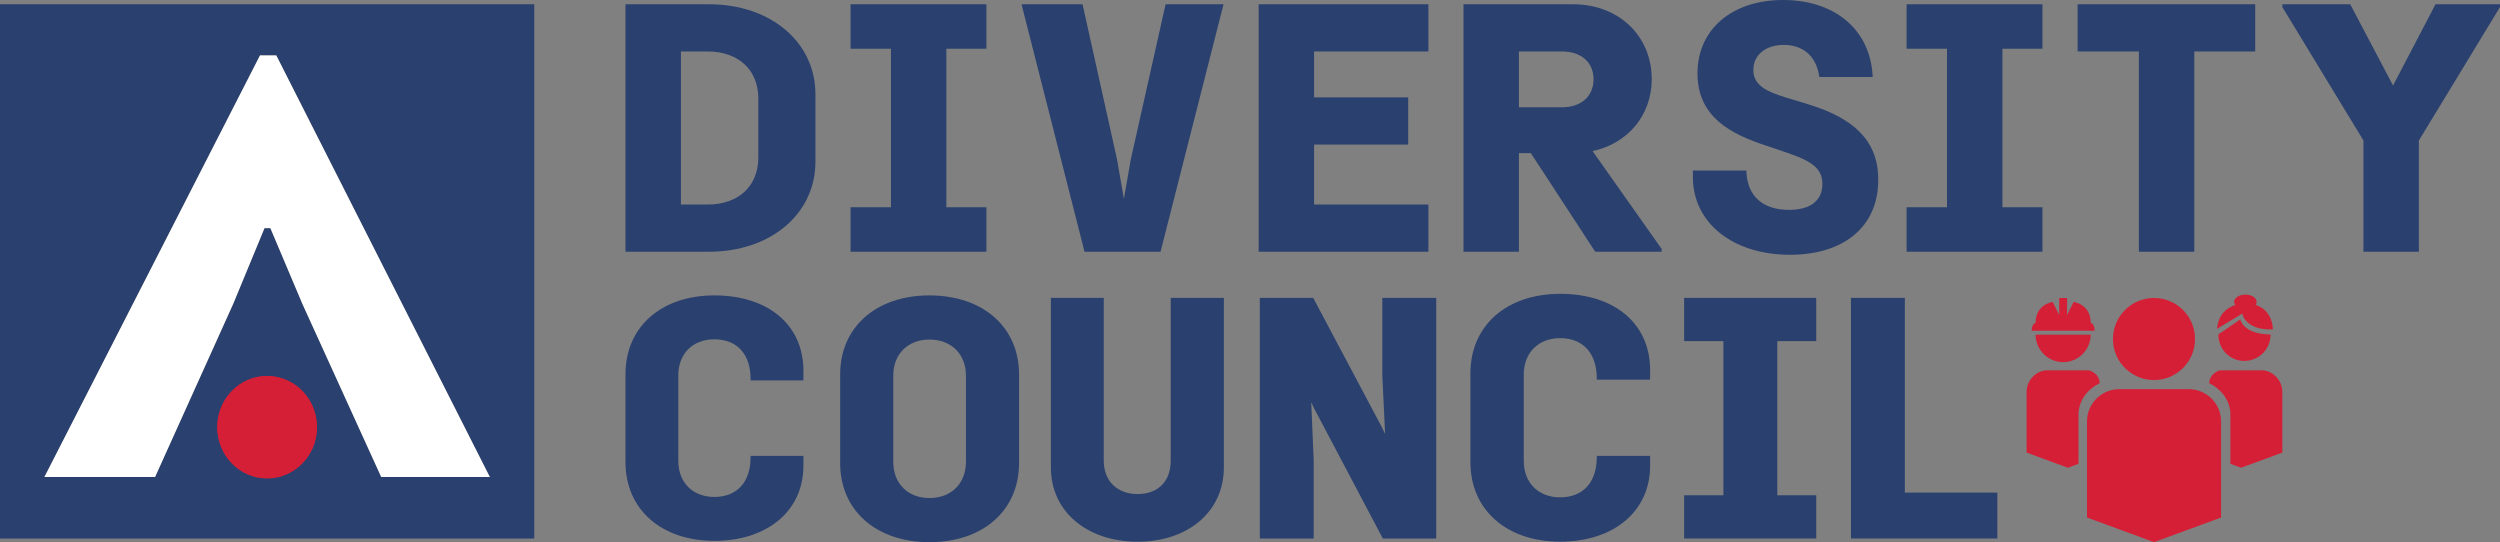 <svg version="1.1" preserveAspectRatio="xMinYMin" xmlns="http://www.w3.org/2000/svg" xmlns:xlink="http://www.w3.org/1999/xlink" x="0px" y="0px"
	 viewBox="0 0 938.3 203.48" xml:space="preserve">
<rect x="0" y="0" width="938.3" height="203.48" fill="#808080" stroke="none"/>
<style type="text/css">
	.st0{fill:#2A406E;}
	.st1{fill:#D51F36;}
	.st2{fill:#FFFFFF;}
</style>
<g>
	<path class="st0" d="M0,1.6v200.51h200.51V1.6H0z M16.67,179.04L97.59,20.8h6.11l80.14,158.24h-40.75l-29.59-64.98l-12.02-28.43
		h-2.21l-11.75,28.42l-29.33,64.99H16.67z"/>
	<path class="st1" d="M118.96,160.33c0-10.61-8.37-19.2-18.7-19.2c-10.33,0-18.7,8.6-18.7,19.2c0,10.61,8.37,19.2,18.7,19.2
		C110.58,179.53,118.96,170.94,118.96,160.33L118.96,160.33z"/>
</g>
<path class="st1" d="M118.95,160.33c0-10.61-8.37-19.2-18.7-19.2c-10.33,0-18.7,8.6-18.7,19.2c0,10.61,8.37,19.2,18.7,19.2
	C110.58,179.53,118.95,170.93,118.95,160.33L118.95,160.33z"/>
<path class="st0" d="M266.1,1.6h-31.34v92.88h31.34c23.15,0,39.95-14.21,39.95-33.78V35.38C306.05,15.81,289.25,1.6,266.1,1.6z
	 M255.56,19.32h10.03c11.55,0,19.02,6.91,19.02,17.61v22.23c0,10.7-7.47,17.61-19.02,17.61h-10.03V19.32z"/>
<polygon class="st0" points="319.23,18.29 334.39,18.29 334.39,77.79 319.23,77.79 319.23,94.48 370.22,94.48 370.22,77.79 
	355.19,77.79 355.19,18.29 370.22,18.29 370.22,1.6 319.23,1.6 "/>
<polygon class="st0" points="424.41,59.84 421.82,74.63 419.24,59.81 406.39,2 406.3,1.6 383.4,1.6 407.04,94.48 435.58,94.48 
	459.22,1.6 437.47,1.6 "/>
<polygon class="st0" points="472.4,94.48 536.11,94.48 536.11,76.76 493.2,76.76 493.2,54.26 528.53,54.26 528.53,36.55 
	493.2,36.55 493.2,19.32 536.11,19.32 536.11,1.6 472.4,1.6 "/>
<path class="st0" d="M619.93,29.73c0-16.3-12.42-28.13-29.54-28.13h-41.11v92.88h20.8v-37h4.48l24,36.77l0.15,0.23h24.94v-1.05
	l-25.93-36.73C611.04,53.87,619.93,43.12,619.93,29.73z M570.08,19.32h16.19c7.18,0,11.82,4.09,11.82,10.41
	c0,6.4-4.64,10.54-11.82,10.54h-16.19V19.32z"/>
<path class="st0" d="M680.42,39.72c-2.29-0.78-4.55-1.45-6.72-2.09c-8.74-2.58-15.64-4.62-15.64-11.34c0-5.64,4.59-9.43,11.42-9.43
	c7.29,0,12.13,4.23,13.28,11.62l0.07,0.42h20.04l-0.03-0.52C701.86,11.14,688.67,0,669.22,0c-19.21,0-32.12,11.06-32.12,27.53
	c0,16.46,12.56,22.83,26.13,27.26c1.26,0.43,2.48,0.84,3.66,1.23c10.29,3.44,17.1,5.72,17.1,12.94c0,6.32-4.45,9.8-12.53,9.8
	c-9.87,0-15.55-5.08-16.01-14.29L655.43,64h-20.06v2.48c0,17.16,14.99,29.14,36.46,29.14c20.42,0,33.11-10.74,33.11-28.03
	C704.94,59.02,702.4,46.79,680.42,39.72z"/>
<polygon class="st0" points="715.59,18.29 730.75,18.29 730.75,77.79 715.59,77.79 715.59,94.48 766.58,94.48 766.58,77.79 
	751.55,77.79 751.55,18.29 766.58,18.29 766.58,1.6 715.59,1.6 "/>
<polygon class="st0" points="779.76,19.32 802.76,19.32 802.76,94.48 823.56,94.48 823.56,19.32 846.43,19.32 846.43,1.6 
	779.76,1.6 "/>
<polygon class="st0" points="914.1,1.6 898.16,32.09 882.08,1.6 856.6,1.6 856.6,2.64 887.05,52.74 887.05,94.48 907.85,94.48 
	907.85,52.74 938.23,2.76 938.3,2.64 938.3,1.6 "/>
<path class="st0" d="M268.09,110.87c-19.94,0-33.33,11.86-33.33,29.51v33.1c0,17.65,13.39,29.51,33.33,29.51
	c20.01,0,33.45-11.33,33.45-28.19v-3.7h-19.82v0.47c0,9.35-5.09,14.94-13.63,14.94c-8.08,0-13.51-5.43-13.51-13.51v-32.14
	c0-8.08,5.43-13.51,13.51-13.51c8.53,0,13.63,5.58,13.63,14.94v0.47h19.82v-3.58C301.54,121.98,288.41,110.87,268.09,110.87z"/>
<path class="st0" d="M348.84,110.87c-20.04,0-33.51,11.92-33.51,29.67v33.28c0,17.75,13.47,29.67,33.51,29.67
	c20.12,0,33.63-11.92,33.63-29.67v-33.28C382.47,122.79,368.96,110.87,348.84,110.87z M335.26,141.02c0-8.12,5.46-13.58,13.58-13.58
	c8.19,0,13.7,5.46,13.7,13.58v32.32c0,8.12-5.51,13.58-13.7,13.58c-8.12,0-13.58-5.46-13.58-13.58V141.02z"/>
<path class="st0" d="M439.39,172.93c0,7.71-4.74,12.5-12.38,12.5c-7.74,0-12.75-4.91-12.75-12.5V111.8h-19.84v63.7
	c0,16.37,13.4,27.81,32.58,27.81c19.04,0,32.34-11.43,32.34-27.81v-63.7h-19.96V172.93z"/>
<polygon class="st0" points="518.81,140.93 519.86,162.92 518.74,160.53 493.01,112.06 492.87,111.8 472.84,111.8 472.84,202.11 
	493.06,202.11 493.06,172.88 492.13,150.97 493.26,153.37 519,202.11 539.04,202.11 539.04,111.8 518.81,111.8 "/>
<path class="st0" d="M585.54,110.28c-20.13,0-33.66,11.98-33.66,29.8v33.42c0,17.82,13.53,29.8,33.66,29.8
	c20.2,0,33.78-11.44,33.78-28.47v-3.74H599.3v0.48c0,9.45-5.14,15.09-13.76,15.09c-8.16,0-13.64-5.48-13.64-13.64v-32.46
	c0-8.16,5.48-13.64,13.64-13.64c8.62,0,13.76,5.64,13.76,15.09v0.48h20.02v-3.61C619.32,121.51,606.06,110.28,585.54,110.28z"/>
<polygon class="st0" points="632.09,128.03 646.83,128.03 646.83,185.88 632.09,185.88 632.09,202.11 681.67,202.11 681.67,185.88 
	667.06,185.88 667.06,128.03 681.67,128.03 681.67,111.8 632.09,111.8 "/>
<polygon class="st0" points="714.93,184.88 714.93,111.8 694.7,111.8 694.7,202.11 749.65,202.11 749.65,184.88 "/>
<g>
	<g>
		<g>
			<path class="st1" d="M833.61,194.24v-36.1c0-6.64-5.44-12.08-12.08-12.08h-26.16c-6.64,0-12.08,5.44-12.08,12.08v36.1l25.16,9.24
				L833.61,194.24z"/>
			<circle class="st1" cx="808.44" cy="127.24" r="15.4"/>
		</g>
		<path class="st1" d="M780.11,154.92c0.34-5.22,3.91-9.18,7.94-11.09c-0.1-3.79-3.93-4.85-3.93-4.85h-15.71
			c-4.21,0-7.79,3.82-7.79,8.03v22.85c0,0,12.92,4.74,15.49,5.69c0.86-0.32,2.65-0.97,4-1.47V154.92z"/>
		<path class="st1" d="M837.11,154.92c-0.34-5.22-3.91-9.18-7.94-11.09c0.1-3.79,3.93-4.85,3.93-4.85h15.71
			c4.21,0,7.79,3.82,7.79,8.03v22.85c0,0-12.92,4.74-15.49,5.69c-0.86-0.32-2.65-0.97-4-1.47V154.92z"/>
	</g>
	<path class="st1" d="M784.68,125.61c0,5.67-4.66,10.31-10.34,10.31c-5.68,0-10.33-4.65-10.33-10.31H784.68z"/>
	<path class="st1" d="M784.68,121.19c0-7.08-6.41-7.87-6.41-7.87l-2.45,4.92v-6.4h-2.95v6.4l-2.45-4.92c0,0-6.41,0.79-6.41,7.87
		c0,0-1.48,0.29-1.48,2.95h23.63C786.15,121.48,784.68,121.19,784.68,121.19z"/>
	<g>
		<path class="st1" d="M840.83,119.86l-8.21,5.63c0,0.08-0.01,0.15-0.01,0.23c0,5.38,4.37,9.75,9.75,9.75s9.82-4.39,9.82-9.77
			c0-0.04,0-0.12,0-0.16C841.72,125.41,840.83,119.86,840.83,119.86z"/>
	</g>
	<path class="st1" d="M852.99,123.6c-8.8,0.5-11.45-4.57-11.33-5.94l-9.55,5.75c0.47-5.71,4.05-8.03,6.83-8.94
		c-0.28-0.36-0.43-0.76-0.43-1.18c0-1.5,1.9-2.72,4.23-2.72c2.34,0,4.22,1.22,4.22,2.72c0,0.41-0.14,0.79-0.39,1.14
		C853.07,116.47,853.17,123.59,852.99,123.6z"/>
</g>
<polygon class="st2" points="97.58,20.8 16.67,179.03 58.19,179.03 87.52,114.04 99.27,85.62 101.48,85.62 113.5,114.05 
	143.09,179.03 183.84,179.03 103.69,20.8 "/>
</svg>
